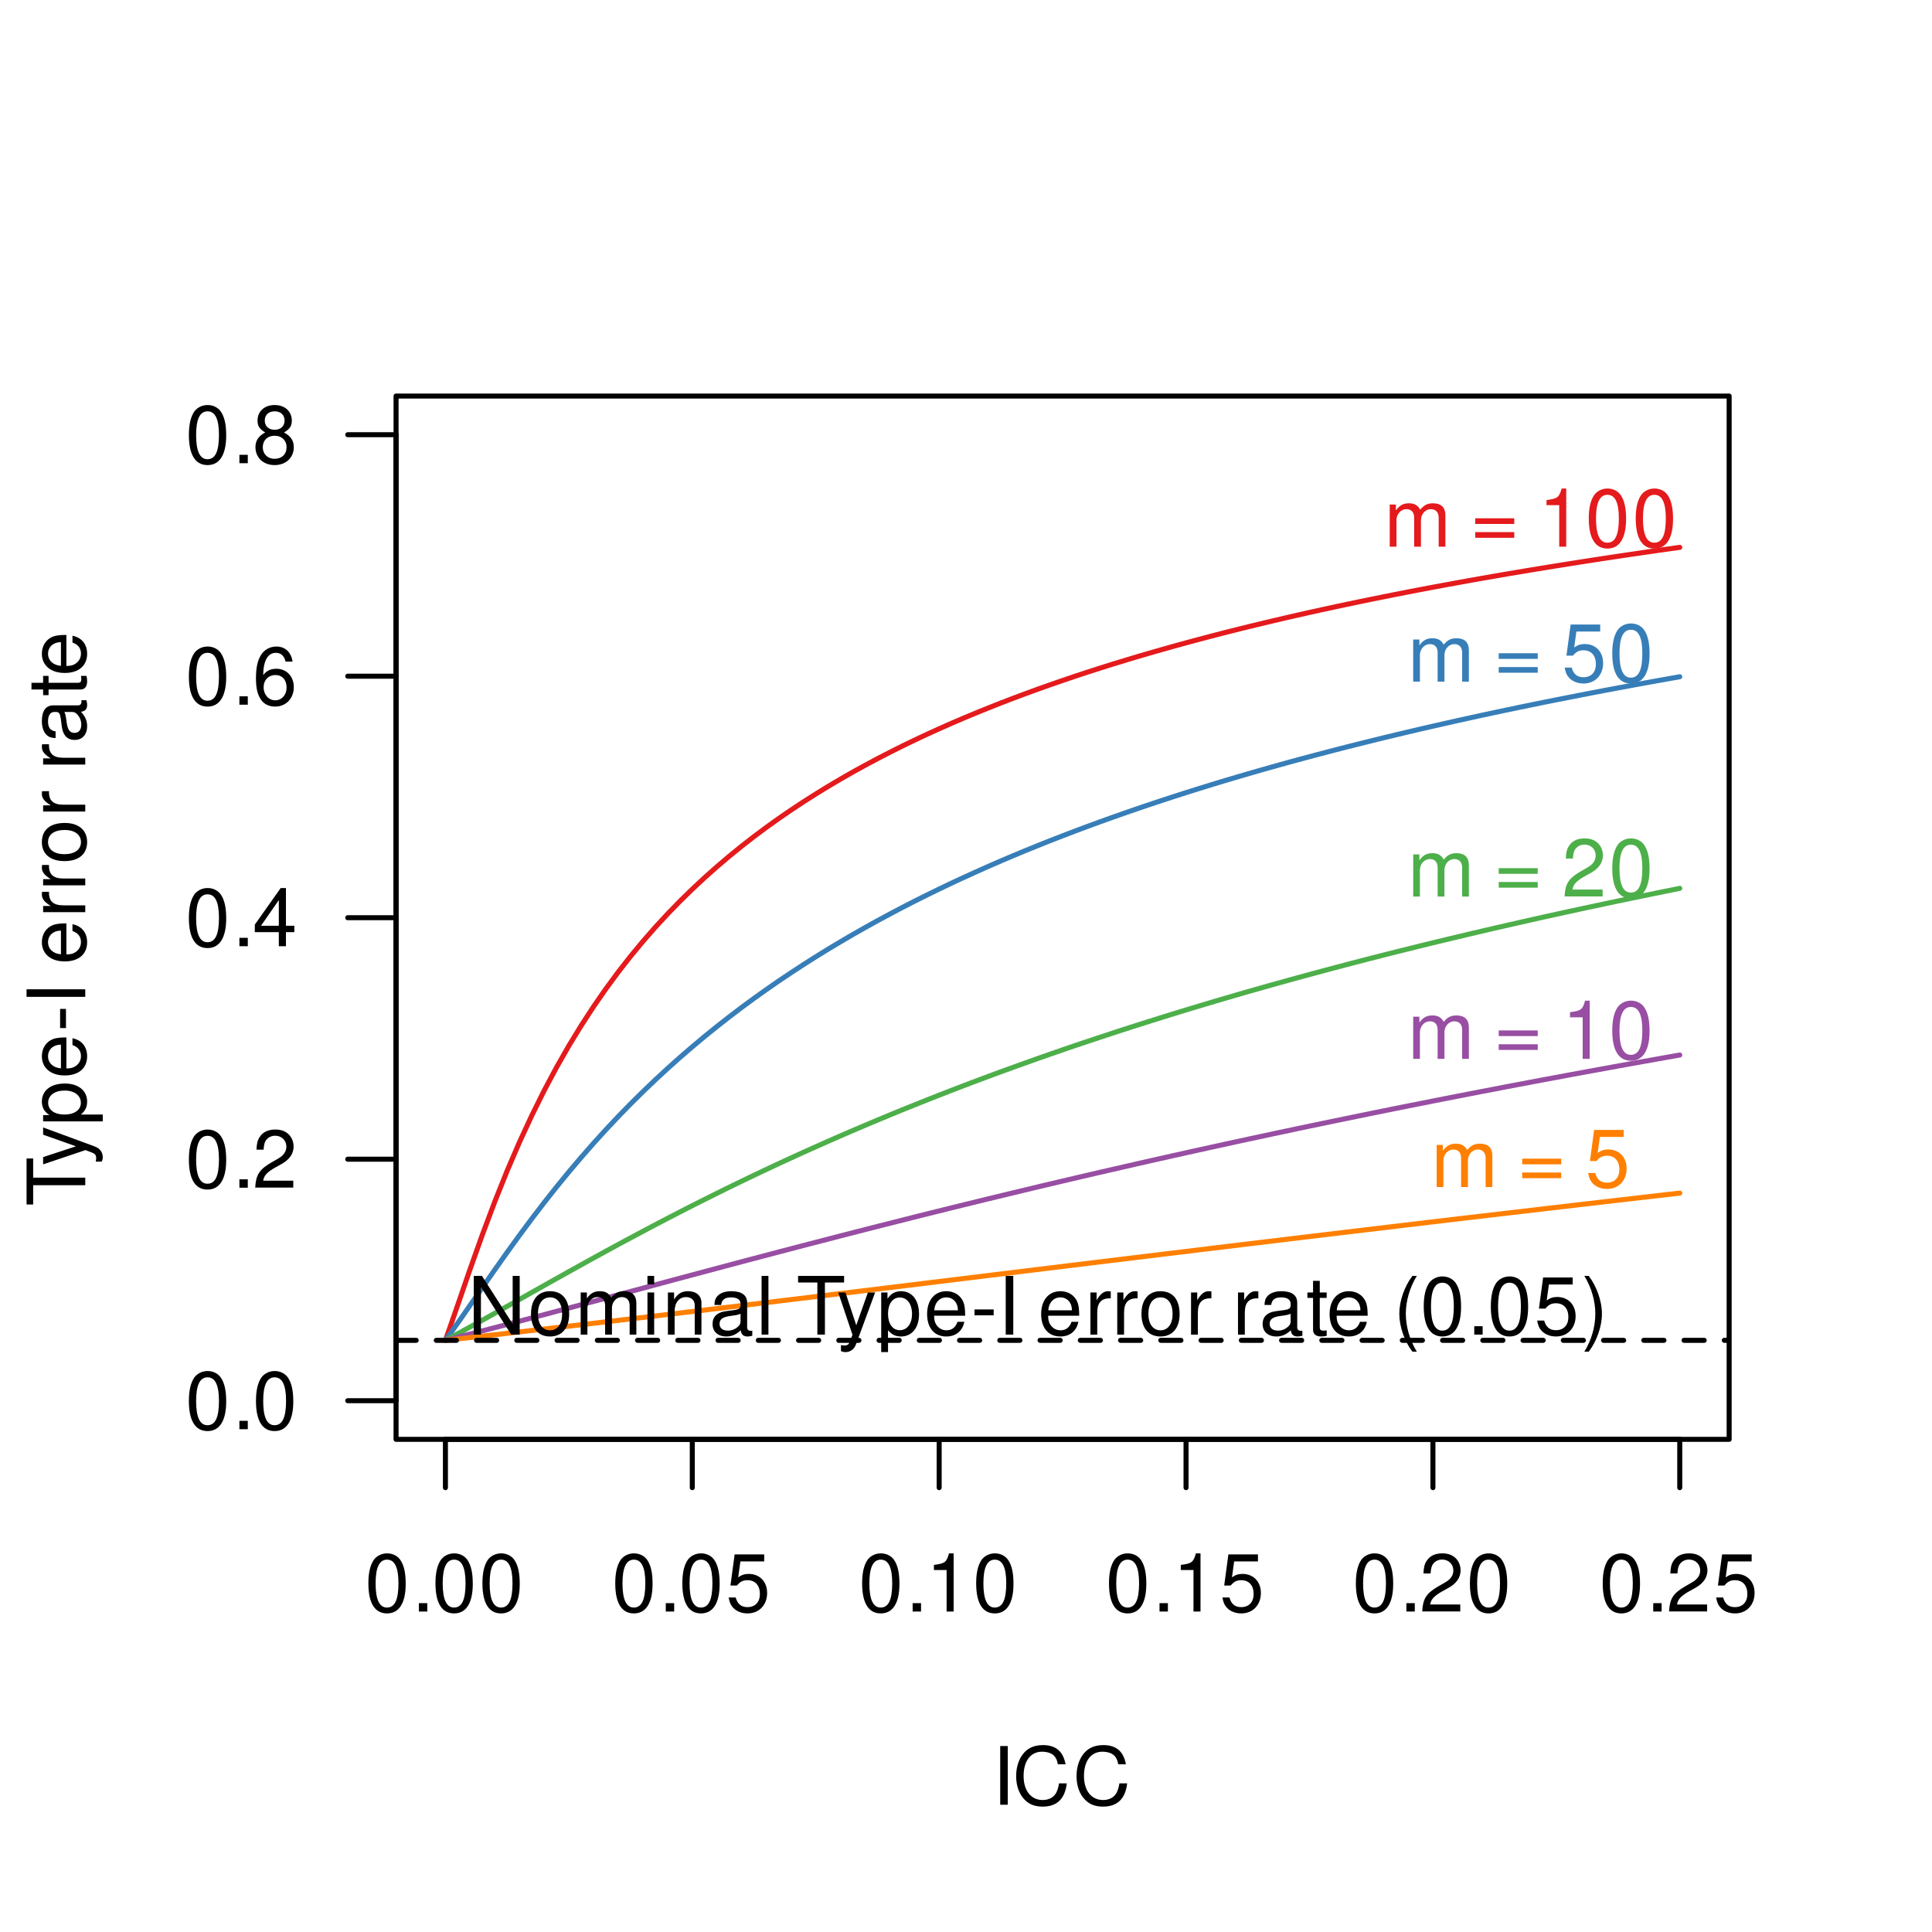 <?xml version="1.0" encoding="UTF-8"?>
<svg xmlns="http://www.w3.org/2000/svg" xmlns:xlink="http://www.w3.org/1999/xlink" width="288pt" height="288pt" viewBox="0 0 288 288" version="1.1">
<defs>
<g>
<symbol overflow="visible" id="glyph0-0">
<path style="stroke:none;" d=""/>
</symbol>
<symbol overflow="visible" id="glyph0-1">
<path style="stroke:none;" d="M 3.297 -8.672 C 2.516 -8.672 1.781 -8.312 1.344 -7.734 C 0.797 -6.953 0.516 -5.812 0.516 -4.203 C 0.516 -1.266 1.469 0.281 3.297 0.281 C 5.094 0.281 6.078 -1.266 6.078 -4.125 C 6.078 -5.812 5.812 -6.938 5.25 -7.734 C 4.812 -8.328 4.109 -8.672 3.297 -8.672 Z M 3.297 -7.734 C 4.438 -7.734 5 -6.578 5 -4.219 C 5 -1.75 4.453 -0.594 3.281 -0.594 C 2.156 -0.594 1.594 -1.797 1.594 -4.188 C 1.594 -6.578 2.156 -7.734 3.297 -7.734 Z M 3.297 -7.734 "/>
</symbol>
<symbol overflow="visible" id="glyph0-2">
<path style="stroke:none;" d="M 2.297 -1.25 L 1.047 -1.25 L 1.047 0 L 2.297 0 Z M 2.297 -1.25 "/>
</symbol>
<symbol overflow="visible" id="glyph0-3">
<path style="stroke:none;" d="M 5.719 -8.516 L 1.312 -8.516 L 0.688 -3.875 L 1.656 -3.875 C 2.141 -4.469 2.562 -4.672 3.234 -4.672 C 4.375 -4.672 5.078 -3.891 5.078 -2.625 C 5.078 -1.406 4.375 -0.656 3.219 -0.656 C 2.297 -0.656 1.734 -1.125 1.469 -2.094 L 0.422 -2.094 C 0.562 -1.391 0.688 -1.062 0.938 -0.75 C 1.422 -0.094 2.281 0.281 3.234 0.281 C 4.953 0.281 6.156 -0.969 6.156 -2.766 C 6.156 -4.453 5.047 -5.609 3.406 -5.609 C 2.812 -5.609 2.328 -5.453 1.844 -5.094 L 2.172 -7.469 L 5.719 -7.469 Z M 5.719 -8.516 "/>
</symbol>
<symbol overflow="visible" id="glyph0-4">
<path style="stroke:none;" d="M 3.109 -6.188 L 3.109 0 L 4.156 0 L 4.156 -8.672 L 3.469 -8.672 C 3.094 -7.344 2.859 -7.156 1.219 -6.953 L 1.219 -6.188 Z M 3.109 -6.188 "/>
</symbol>
<symbol overflow="visible" id="glyph0-5">
<path style="stroke:none;" d="M 6.078 -1.047 L 1.594 -1.047 C 1.703 -1.766 2.094 -2.219 3.125 -2.859 L 4.328 -3.531 C 5.516 -4.188 6.125 -5.078 6.125 -6.141 C 6.125 -6.859 5.844 -7.531 5.344 -8 C 4.844 -8.453 4.219 -8.672 3.406 -8.672 C 2.328 -8.672 1.531 -8.297 1.062 -7.547 C 0.75 -7.094 0.625 -6.547 0.594 -5.672 L 1.656 -5.672 C 1.688 -6.266 1.766 -6.609 1.906 -6.906 C 2.188 -7.422 2.734 -7.75 3.375 -7.75 C 4.328 -7.75 5.047 -7.062 5.047 -6.125 C 5.047 -5.422 4.656 -4.828 3.906 -4.391 L 2.797 -3.75 C 1.016 -2.719 0.5 -1.906 0.406 -0.016 L 6.078 -0.016 Z M 6.078 -1.047 "/>
</symbol>
<symbol overflow="visible" id="glyph0-6">
<path style="stroke:none;" d="M 3.922 -2.094 L 3.922 0 L 4.984 0 L 4.984 -2.094 L 6.234 -2.094 L 6.234 -3.047 L 4.984 -3.047 L 4.984 -8.672 L 4.203 -8.672 L 0.344 -3.219 L 0.344 -2.094 Z M 3.922 -3.047 L 1.266 -3.047 L 3.922 -6.875 Z M 3.922 -3.047 "/>
</symbol>
<symbol overflow="visible" id="glyph0-7">
<path style="stroke:none;" d="M 5.969 -6.422 C 5.766 -7.844 4.859 -8.672 3.562 -8.672 C 2.625 -8.672 1.781 -8.219 1.281 -7.438 C 0.75 -6.594 0.516 -5.531 0.516 -3.953 C 0.516 -2.5 0.719 -1.578 1.234 -0.797 C 1.688 -0.094 2.438 0.281 3.375 0.281 C 4.984 0.281 6.156 -0.938 6.156 -2.625 C 6.156 -4.219 5.078 -5.359 3.547 -5.359 C 2.719 -5.359 2.047 -5.047 1.594 -4.406 C 1.609 -6.547 2.281 -7.734 3.484 -7.734 C 4.234 -7.734 4.75 -7.266 4.922 -6.422 Z M 3.422 -4.422 C 4.438 -4.422 5.078 -3.703 5.078 -2.547 C 5.078 -1.453 4.359 -0.656 3.391 -0.656 C 2.406 -0.656 1.656 -1.484 1.656 -2.594 C 1.656 -3.672 2.375 -4.422 3.422 -4.422 Z M 3.422 -4.422 "/>
</symbol>
<symbol overflow="visible" id="glyph0-8">
<path style="stroke:none;" d="M 4.688 -4.578 C 5.578 -5.109 5.859 -5.547 5.859 -6.359 C 5.859 -7.734 4.812 -8.672 3.297 -8.672 C 1.797 -8.672 0.75 -7.734 0.75 -6.375 C 0.75 -5.547 1.016 -5.125 1.891 -4.578 C 0.922 -4.078 0.438 -3.375 0.438 -2.406 C 0.438 -0.828 1.609 0.281 3.297 0.281 C 4.984 0.281 6.156 -0.828 6.156 -2.406 C 6.156 -3.375 5.672 -4.078 4.688 -4.578 Z M 3.297 -7.734 C 4.203 -7.734 4.781 -7.203 4.781 -6.344 C 4.781 -5.516 4.188 -4.984 3.297 -4.984 C 2.406 -4.984 1.828 -5.516 1.828 -6.359 C 1.828 -7.203 2.406 -7.734 3.297 -7.734 Z M 3.297 -4.094 C 4.359 -4.094 5.078 -3.391 5.078 -2.391 C 5.078 -1.344 4.375 -0.656 3.281 -0.656 C 2.25 -0.656 1.531 -1.375 1.531 -2.375 C 1.531 -3.406 2.234 -4.094 3.297 -4.094 Z M 3.297 -4.094 "/>
</symbol>
<symbol overflow="visible" id="glyph0-9">
<path style="stroke:none;" d="M 2.328 -8.75 L 1.203 -8.75 L 1.203 0 L 2.328 0 Z M 2.328 -8.75 "/>
</symbol>
<symbol overflow="visible" id="glyph0-10">
<path style="stroke:none;" d="M 7.938 -6.031 C 7.594 -7.953 6.484 -8.891 4.578 -8.891 C 3.391 -8.891 2.453 -8.516 1.797 -7.797 C 1.016 -6.938 0.578 -5.688 0.578 -4.266 C 0.578 -2.828 1.016 -1.594 1.844 -0.75 C 2.516 -0.047 3.391 0.281 4.531 0.281 C 6.656 0.281 7.859 -0.875 8.125 -3.188 L 6.969 -3.188 C 6.875 -2.594 6.75 -2.188 6.578 -1.844 C 6.219 -1.109 5.469 -0.703 4.531 -0.703 C 2.797 -0.703 1.688 -2.094 1.688 -4.281 C 1.688 -6.531 2.734 -7.906 4.438 -7.906 C 5.141 -7.906 5.812 -7.703 6.172 -7.359 C 6.484 -7.062 6.672 -6.703 6.797 -6.031 Z M 7.938 -6.031 "/>
</symbol>
<symbol overflow="visible" id="glyph0-11">
<path style="stroke:none;" d="M 0.844 -6.281 L 0.844 0 L 1.844 0 L 1.844 -3.953 C 1.844 -4.859 2.516 -5.594 3.328 -5.594 C 4.062 -5.594 4.484 -5.141 4.484 -4.328 L 4.484 0 L 5.5 0 L 5.5 -3.953 C 5.5 -4.859 6.156 -5.594 6.969 -5.594 C 7.703 -5.594 8.141 -5.125 8.141 -4.328 L 8.141 0 L 9.141 0 L 9.141 -4.719 C 9.141 -5.844 8.5 -6.469 7.312 -6.469 C 6.484 -6.469 5.969 -6.219 5.391 -5.516 C 5.016 -6.188 4.516 -6.469 3.703 -6.469 C 2.859 -6.469 2.297 -6.156 1.766 -5.406 L 1.766 -6.281 Z M 0.844 -6.281 "/>
</symbol>
<symbol overflow="visible" id="glyph0-12">
<path style="stroke:none;" d=""/>
</symbol>
<symbol overflow="visible" id="glyph0-13">
<path style="stroke:none;" d="M 6.406 -4.234 L 0.594 -4.234 L 0.594 -3.391 L 6.406 -3.391 Z M 6.406 -2.172 L 0.594 -2.172 L 0.594 -1.328 L 6.406 -1.328 Z M 6.406 -2.172 "/>
</symbol>
<symbol overflow="visible" id="glyph0-14">
<path style="stroke:none;" d="M 7.75 -8.75 L 6.703 -8.75 L 6.703 -1.594 L 2.125 -8.75 L 0.906 -8.75 L 0.906 0 L 1.969 0 L 1.969 -7.094 L 6.484 0 L 7.75 0 Z M 7.75 -8.75 "/>
</symbol>
<symbol overflow="visible" id="glyph0-15">
<path style="stroke:none;" d="M 3.266 -6.469 C 1.484 -6.469 0.438 -5.203 0.438 -3.094 C 0.438 -0.969 1.484 0.281 3.281 0.281 C 5.047 0.281 6.125 -0.984 6.125 -3.047 C 6.125 -5.234 5.094 -6.469 3.266 -6.469 Z M 3.281 -5.547 C 4.406 -5.547 5.078 -4.625 5.078 -3.062 C 5.078 -1.578 4.375 -0.641 3.281 -0.641 C 2.156 -0.641 1.469 -1.578 1.469 -3.094 C 1.469 -4.625 2.156 -5.547 3.281 -5.547 Z M 3.281 -5.547 "/>
</symbol>
<symbol overflow="visible" id="glyph0-16">
<path style="stroke:none;" d="M 1.797 -6.281 L 0.797 -6.281 L 0.797 0 L 1.797 0 Z M 1.797 -8.75 L 0.797 -8.75 L 0.797 -7.484 L 1.797 -7.484 Z M 1.797 -8.75 "/>
</symbol>
<symbol overflow="visible" id="glyph0-17">
<path style="stroke:none;" d="M 0.844 -6.281 L 0.844 0 L 1.844 0 L 1.844 -3.469 C 1.844 -4.75 2.516 -5.594 3.547 -5.594 C 4.344 -5.594 4.844 -5.109 4.844 -4.359 L 4.844 0 L 5.844 0 L 5.844 -4.75 C 5.844 -5.797 5.062 -6.469 3.859 -6.469 C 2.922 -6.469 2.312 -6.109 1.766 -5.234 L 1.766 -6.281 Z M 0.844 -6.281 "/>
</symbol>
<symbol overflow="visible" id="glyph0-18">
<path style="stroke:none;" d="M 6.422 -0.594 C 6.312 -0.562 6.266 -0.562 6.203 -0.562 C 5.859 -0.562 5.656 -0.75 5.656 -1.062 L 5.656 -4.75 C 5.656 -5.875 4.844 -6.469 3.297 -6.469 C 2.375 -6.469 1.641 -6.203 1.219 -5.734 C 0.922 -5.406 0.797 -5.047 0.781 -4.422 L 1.781 -4.422 C 1.875 -5.203 2.328 -5.547 3.266 -5.547 C 4.172 -5.547 4.672 -5.203 4.672 -4.609 L 4.672 -4.344 C 4.656 -3.906 4.438 -3.75 3.625 -3.641 C 2.203 -3.469 1.984 -3.422 1.609 -3.266 C 0.875 -2.953 0.5 -2.406 0.5 -1.578 C 0.5 -0.438 1.297 0.281 2.562 0.281 C 3.359 0.281 4 0 4.703 -0.641 C 4.781 0 5.094 0.281 5.734 0.281 C 5.953 0.281 6.078 0.25 6.422 0.172 Z M 4.672 -1.984 C 4.672 -1.641 4.578 -1.438 4.266 -1.156 C 3.859 -0.797 3.375 -0.594 2.781 -0.594 C 2 -0.594 1.547 -0.969 1.547 -1.609 C 1.547 -2.266 1.984 -2.609 3.062 -2.766 C 4.125 -2.906 4.328 -2.953 4.672 -3.109 Z M 4.672 -1.984 "/>
</symbol>
<symbol overflow="visible" id="glyph0-19">
<path style="stroke:none;" d="M 1.828 -8.75 L 0.812 -8.75 L 0.812 0 L 1.828 0 Z M 1.828 -8.75 "/>
</symbol>
<symbol overflow="visible" id="glyph0-20">
<path style="stroke:none;" d="M 4.25 -7.766 L 7.109 -7.766 L 7.109 -8.75 L 0.25 -8.75 L 0.25 -7.766 L 3.125 -7.766 L 3.125 0 L 4.25 0 Z M 4.25 -7.766 "/>
</symbol>
<symbol overflow="visible" id="glyph0-21">
<path style="stroke:none;" d="M 4.656 -6.281 L 2.922 -1.391 L 1.312 -6.281 L 0.234 -6.281 L 2.359 0.031 L 1.984 1.016 C 1.812 1.469 1.594 1.625 1.172 1.625 C 1.016 1.625 0.859 1.609 0.641 1.562 L 0.641 2.453 C 0.859 2.562 1.062 2.609 1.312 2.609 C 1.641 2.609 1.984 2.516 2.25 2.312 C 2.562 2.094 2.75 1.828 2.938 1.312 L 5.734 -6.281 Z M 4.656 -6.281 "/>
</symbol>
<symbol overflow="visible" id="glyph0-22">
<path style="stroke:none;" d="M 0.641 2.609 L 1.656 2.609 L 1.656 -0.656 C 2.188 -0.016 2.766 0.281 3.594 0.281 C 5.219 0.281 6.281 -1.031 6.281 -3.031 C 6.281 -5.141 5.25 -6.469 3.578 -6.469 C 2.719 -6.469 2.047 -6.078 1.578 -5.344 L 1.578 -6.281 L 0.641 -6.281 Z M 3.406 -5.531 C 4.516 -5.531 5.234 -4.562 5.234 -3.062 C 5.234 -1.625 4.5 -0.656 3.406 -0.656 C 2.344 -0.656 1.656 -1.625 1.656 -3.094 C 1.656 -4.578 2.344 -5.531 3.406 -5.531 Z M 3.406 -5.531 "/>
</symbol>
<symbol overflow="visible" id="glyph0-23">
<path style="stroke:none;" d="M 6.156 -2.812 C 6.156 -3.766 6.078 -4.344 5.906 -4.812 C 5.5 -5.844 4.531 -6.469 3.359 -6.469 C 1.609 -6.469 0.484 -5.141 0.484 -3.062 C 0.484 -0.984 1.562 0.281 3.344 0.281 C 4.781 0.281 5.766 -0.547 6.031 -1.906 L 5.016 -1.906 C 4.734 -1.078 4.172 -0.641 3.375 -0.641 C 2.734 -0.641 2.203 -0.938 1.859 -1.469 C 1.625 -1.828 1.531 -2.188 1.531 -2.812 Z M 1.547 -3.625 C 1.625 -4.781 2.344 -5.547 3.344 -5.547 C 4.375 -5.547 5.078 -4.75 5.078 -3.625 Z M 1.547 -3.625 "/>
</symbol>
<symbol overflow="visible" id="glyph0-24">
<path style="stroke:none;" d="M 3.406 -3.75 L 0.547 -3.75 L 0.547 -2.875 L 3.406 -2.875 Z M 3.406 -3.75 "/>
</symbol>
<symbol overflow="visible" id="glyph0-25">
<path style="stroke:none;" d="M 0.828 -6.281 L 0.828 0 L 1.844 0 L 1.844 -3.266 C 1.844 -4.781 2.469 -5.453 3.859 -5.406 L 3.859 -6.438 C 3.688 -6.453 3.594 -6.469 3.469 -6.469 C 2.812 -6.469 2.328 -6.078 1.75 -5.141 L 1.75 -6.281 Z M 0.828 -6.281 "/>
</symbol>
<symbol overflow="visible" id="glyph0-26">
<path style="stroke:none;" d="M 3.047 -6.281 L 2.016 -6.281 L 2.016 -8.016 L 1.016 -8.016 L 1.016 -6.281 L 0.172 -6.281 L 0.172 -5.469 L 1.016 -5.469 L 1.016 -0.719 C 1.016 -0.078 1.453 0.281 2.234 0.281 C 2.5 0.281 2.719 0.25 3.047 0.188 L 3.047 -0.641 C 2.906 -0.609 2.766 -0.594 2.562 -0.594 C 2.141 -0.594 2.016 -0.719 2.016 -1.156 L 2.016 -5.469 L 3.047 -5.469 Z M 3.047 -6.281 "/>
</symbol>
<symbol overflow="visible" id="glyph0-27">
<path style="stroke:none;" d="M 2.828 -8.75 C 1.625 -7.172 0.875 -4.984 0.875 -3.109 C 0.875 -1.219 1.625 0.969 2.828 2.547 L 3.484 2.547 C 2.438 0.828 1.844 -1.188 1.844 -3.109 C 1.844 -5.016 2.438 -7.047 3.484 -8.75 Z M 2.828 -8.75 "/>
</symbol>
<symbol overflow="visible" id="glyph0-28">
<path style="stroke:none;" d="M 1.109 2.547 C 2.312 0.969 3.078 -1.219 3.078 -3.094 C 3.078 -4.984 2.312 -7.172 1.109 -8.75 L 0.453 -8.75 C 1.516 -7.031 2.094 -5.016 2.094 -3.094 C 2.094 -1.188 1.516 0.844 0.453 2.547 Z M 1.109 2.547 "/>
</symbol>
<symbol overflow="visible" id="glyph1-0">
<path style="stroke:none;" d=""/>
</symbol>
<symbol overflow="visible" id="glyph1-1">
<path style="stroke:none;" d="M -7.766 -4.25 L -7.766 -7.109 L -8.75 -7.109 L -8.75 -0.25 L -7.766 -0.25 L -7.766 -3.125 L 0 -3.125 L 0 -4.25 Z M -7.766 -4.25 "/>
</symbol>
<symbol overflow="visible" id="glyph1-2">
<path style="stroke:none;" d="M -6.281 -4.656 L -1.391 -2.922 L -6.281 -1.312 L -6.281 -0.234 L 0.031 -2.359 L 1.016 -1.984 C 1.469 -1.812 1.625 -1.594 1.625 -1.172 C 1.625 -1.016 1.609 -0.859 1.562 -0.641 L 2.453 -0.641 C 2.562 -0.859 2.609 -1.062 2.609 -1.312 C 2.609 -1.641 2.516 -1.984 2.312 -2.25 C 2.094 -2.562 1.828 -2.75 1.312 -2.938 L -6.281 -5.734 Z M -6.281 -4.656 "/>
</symbol>
<symbol overflow="visible" id="glyph1-3">
<path style="stroke:none;" d="M 2.609 -0.641 L 2.609 -1.656 L -0.656 -1.656 C -0.016 -2.188 0.281 -2.766 0.281 -3.594 C 0.281 -5.219 -1.031 -6.281 -3.031 -6.281 C -5.141 -6.281 -6.469 -5.25 -6.469 -3.578 C -6.469 -2.719 -6.078 -2.047 -5.344 -1.578 L -6.281 -1.578 L -6.281 -0.641 Z M -5.531 -3.406 C -5.531 -4.516 -4.562 -5.234 -3.062 -5.234 C -1.625 -5.234 -0.656 -4.5 -0.656 -3.406 C -0.656 -2.344 -1.625 -1.656 -3.094 -1.656 C -4.578 -1.656 -5.531 -2.344 -5.531 -3.406 Z M -5.531 -3.406 "/>
</symbol>
<symbol overflow="visible" id="glyph1-4">
<path style="stroke:none;" d="M -2.812 -6.156 C -3.766 -6.156 -4.344 -6.078 -4.812 -5.906 C -5.844 -5.5 -6.469 -4.531 -6.469 -3.359 C -6.469 -1.609 -5.141 -0.484 -3.062 -0.484 C -0.984 -0.484 0.281 -1.562 0.281 -3.344 C 0.281 -4.781 -0.547 -5.766 -1.906 -6.031 L -1.906 -5.016 C -1.078 -4.734 -0.641 -4.172 -0.641 -3.375 C -0.641 -2.734 -0.938 -2.203 -1.469 -1.859 C -1.828 -1.625 -2.188 -1.531 -2.812 -1.531 Z M -3.625 -1.547 C -4.781 -1.625 -5.547 -2.344 -5.547 -3.344 C -5.547 -4.375 -4.75 -5.078 -3.625 -5.078 Z M -3.625 -1.547 "/>
</symbol>
<symbol overflow="visible" id="glyph1-5">
<path style="stroke:none;" d="M -3.75 -3.406 L -3.75 -0.547 L -2.875 -0.547 L -2.875 -3.406 Z M -3.75 -3.406 "/>
</symbol>
<symbol overflow="visible" id="glyph1-6">
<path style="stroke:none;" d="M -8.75 -2.328 L -8.75 -1.203 L 0 -1.203 L 0 -2.328 Z M -8.75 -2.328 "/>
</symbol>
<symbol overflow="visible" id="glyph1-7">
<path style="stroke:none;" d=""/>
</symbol>
<symbol overflow="visible" id="glyph1-8">
<path style="stroke:none;" d="M -6.281 -0.828 L 0 -0.828 L 0 -1.844 L -3.266 -1.844 C -4.781 -1.844 -5.453 -2.469 -5.406 -3.859 L -6.438 -3.859 C -6.453 -3.688 -6.469 -3.594 -6.469 -3.469 C -6.469 -2.812 -6.078 -2.328 -5.141 -1.75 L -6.281 -1.75 Z M -6.281 -0.828 "/>
</symbol>
<symbol overflow="visible" id="glyph1-9">
<path style="stroke:none;" d="M -6.469 -3.266 C -6.469 -1.484 -5.203 -0.438 -3.094 -0.438 C -0.969 -0.438 0.281 -1.484 0.281 -3.281 C 0.281 -5.047 -0.984 -6.125 -3.047 -6.125 C -5.234 -6.125 -6.469 -5.094 -6.469 -3.266 Z M -5.547 -3.281 C -5.547 -4.406 -4.625 -5.078 -3.062 -5.078 C -1.578 -5.078 -0.641 -4.375 -0.641 -3.281 C -0.641 -2.156 -1.578 -1.469 -3.094 -1.469 C -4.625 -1.469 -5.547 -2.156 -5.547 -3.281 Z M -5.547 -3.281 "/>
</symbol>
<symbol overflow="visible" id="glyph1-10">
<path style="stroke:none;" d="M -0.594 -6.422 C -0.562 -6.312 -0.562 -6.266 -0.562 -6.203 C -0.562 -5.859 -0.75 -5.656 -1.062 -5.656 L -4.75 -5.656 C -5.875 -5.656 -6.469 -4.844 -6.469 -3.297 C -6.469 -2.375 -6.203 -1.641 -5.734 -1.219 C -5.406 -0.922 -5.047 -0.797 -4.422 -0.781 L -4.422 -1.781 C -5.203 -1.875 -5.547 -2.328 -5.547 -3.266 C -5.547 -4.172 -5.203 -4.672 -4.609 -4.672 L -4.344 -4.672 C -3.906 -4.656 -3.75 -4.438 -3.641 -3.625 C -3.469 -2.203 -3.422 -1.984 -3.266 -1.609 C -2.953 -0.875 -2.406 -0.5 -1.578 -0.5 C -0.438 -0.5 0.281 -1.297 0.281 -2.562 C 0.281 -3.359 0 -4 -0.641 -4.703 C 0 -4.781 0.281 -5.094 0.281 -5.734 C 0.281 -5.953 0.25 -6.078 0.172 -6.422 Z M -1.984 -4.672 C -1.641 -4.672 -1.438 -4.578 -1.156 -4.266 C -0.797 -3.859 -0.594 -3.375 -0.594 -2.781 C -0.594 -2 -0.969 -1.547 -1.609 -1.547 C -2.266 -1.547 -2.609 -1.984 -2.766 -3.062 C -2.906 -4.125 -2.953 -4.328 -3.109 -4.672 Z M -1.984 -4.672 "/>
</symbol>
<symbol overflow="visible" id="glyph1-11">
<path style="stroke:none;" d="M -6.281 -3.047 L -6.281 -2.016 L -8.016 -2.016 L -8.016 -1.016 L -6.281 -1.016 L -6.281 -0.172 L -5.469 -0.172 L -5.469 -1.016 L -0.719 -1.016 C -0.078 -1.016 0.281 -1.453 0.281 -2.234 C 0.281 -2.5 0.25 -2.719 0.188 -3.047 L -0.641 -3.047 C -0.609 -2.906 -0.594 -2.766 -0.594 -2.562 C -0.594 -2.141 -0.719 -2.016 -1.156 -2.016 L -5.469 -2.016 L -5.469 -3.047 Z M -6.281 -3.047 "/>
</symbol>
</g>
<clipPath id="clip1">
  <path d="M 59.039 199 L 257.758 199 L 257.758 201 L 59.039 201 Z M 59.039 199 "/>
</clipPath>
</defs>
<g id="surface10">
<rect x="0" y="0" width="288" height="288" style="fill:rgb(100%,100%,100%);fill-opacity:1;stroke:none;"/>
<path style="fill:none;stroke-width:0.75;stroke-linecap:round;stroke-linejoin:round;stroke:rgb(89.412%,10.196%,10.98%);stroke-opacity:1;stroke-miterlimit:10;" d="M 66.398 199.801 L 68.238 194.523 L 70.078 189.18 L 71.922 184.008 L 73.762 179.113 L 75.602 174.523 L 77.441 170.25 L 79.281 166.27 L 81.121 162.562 L 82.961 159.109 L 84.801 155.887 L 86.641 152.875 L 88.48 150.051 L 90.32 147.398 L 92.16 144.902 L 94 142.551 L 95.84 140.328 L 97.68 138.227 L 99.52 136.234 L 101.359 134.34 L 103.199 132.543 L 105.039 130.828 L 106.879 129.191 L 108.719 127.629 L 110.559 126.133 L 112.398 124.703 L 114.238 123.332 L 116.078 122.016 L 117.922 120.75 L 119.762 119.531 L 121.602 118.363 L 123.441 117.234 L 125.281 116.145 L 127.121 115.094 L 128.961 114.078 L 130.801 113.098 L 132.641 112.148 L 134.48 111.227 L 136.32 110.336 L 138.16 109.473 L 140 108.637 L 141.84 107.82 L 143.68 107.031 L 145.52 106.266 L 147.359 105.52 L 149.199 104.793 L 151.039 104.086 L 152.879 103.398 L 154.719 102.727 L 156.559 102.074 L 158.398 101.438 L 160.238 100.812 L 162.078 100.207 L 163.922 99.613 L 165.762 99.035 L 167.602 98.473 L 169.441 97.918 L 171.281 97.379 L 173.121 96.852 L 174.961 96.332 L 176.801 95.828 L 178.641 95.332 L 180.48 94.848 L 182.32 94.371 L 184.16 93.906 L 186 93.449 L 187.84 93.004 L 189.68 92.566 L 191.52 92.133 L 193.359 91.711 L 195.199 91.297 L 197.039 90.891 L 198.879 90.492 L 200.719 90.098 L 202.559 89.715 L 204.398 89.336 L 206.238 88.965 L 208.078 88.598 L 209.922 88.238 L 211.762 87.883 L 213.602 87.535 L 215.441 87.195 L 217.281 86.859 L 219.121 86.527 L 220.961 86.199 L 222.801 85.879 L 224.641 85.562 L 228.32 84.945 L 230.16 84.645 L 232 84.348 L 233.84 84.055 L 235.68 83.766 L 237.52 83.48 L 239.359 83.199 L 241.199 82.922 L 243.039 82.648 L 244.879 82.379 L 246.719 82.113 L 248.559 81.852 L 250.398 81.594 "/>
<path style="fill:none;stroke-width:0.75;stroke-linecap:round;stroke-linejoin:round;stroke:rgb(0%,0%,0%);stroke-opacity:1;stroke-miterlimit:10;" d="M 66.398 214.559 L 250.398 214.559 "/>
<path style="fill:none;stroke-width:0.75;stroke-linecap:round;stroke-linejoin:round;stroke:rgb(0%,0%,0%);stroke-opacity:1;stroke-miterlimit:10;" d="M 66.398 214.559 L 66.398 221.762 "/>
<path style="fill:none;stroke-width:0.75;stroke-linecap:round;stroke-linejoin:round;stroke:rgb(0%,0%,0%);stroke-opacity:1;stroke-miterlimit:10;" d="M 103.199 214.559 L 103.199 221.762 "/>
<path style="fill:none;stroke-width:0.75;stroke-linecap:round;stroke-linejoin:round;stroke:rgb(0%,0%,0%);stroke-opacity:1;stroke-miterlimit:10;" d="M 140 214.559 L 140 221.762 "/>
<path style="fill:none;stroke-width:0.75;stroke-linecap:round;stroke-linejoin:round;stroke:rgb(0%,0%,0%);stroke-opacity:1;stroke-miterlimit:10;" d="M 176.801 214.559 L 176.801 221.762 "/>
<path style="fill:none;stroke-width:0.75;stroke-linecap:round;stroke-linejoin:round;stroke:rgb(0%,0%,0%);stroke-opacity:1;stroke-miterlimit:10;" d="M 213.602 214.559 L 213.602 221.762 "/>
<path style="fill:none;stroke-width:0.75;stroke-linecap:round;stroke-linejoin:round;stroke:rgb(0%,0%,0%);stroke-opacity:1;stroke-miterlimit:10;" d="M 250.398 214.559 L 250.398 221.762 "/>
<g style="fill:rgb(0%,0%,0%);fill-opacity:1;">
  <use xlink:href="#glyph0-1" x="54.398" y="240.229"/>
  <use xlink:href="#glyph0-2" x="61.398" y="240.229"/>
  <use xlink:href="#glyph0-1" x="64.398" y="240.229"/>
  <use xlink:href="#glyph0-1" x="71.398" y="240.229"/>
</g>
<g style="fill:rgb(0%,0%,0%);fill-opacity:1;">
  <use xlink:href="#glyph0-1" x="91.199" y="240.229"/>
  <use xlink:href="#glyph0-2" x="98.199" y="240.229"/>
  <use xlink:href="#glyph0-1" x="101.199" y="240.229"/>
  <use xlink:href="#glyph0-3" x="108.199" y="240.229"/>
</g>
<g style="fill:rgb(0%,0%,0%);fill-opacity:1;">
  <use xlink:href="#glyph0-1" x="128" y="240.229"/>
  <use xlink:href="#glyph0-2" x="135" y="240.229"/>
  <use xlink:href="#glyph0-4" x="138" y="240.229"/>
  <use xlink:href="#glyph0-1" x="145" y="240.229"/>
</g>
<g style="fill:rgb(0%,0%,0%);fill-opacity:1;">
  <use xlink:href="#glyph0-1" x="164.801" y="240.229"/>
  <use xlink:href="#glyph0-2" x="171.801" y="240.229"/>
  <use xlink:href="#glyph0-4" x="174.801" y="240.229"/>
  <use xlink:href="#glyph0-3" x="181.801" y="240.229"/>
</g>
<g style="fill:rgb(0%,0%,0%);fill-opacity:1;">
  <use xlink:href="#glyph0-1" x="201.602" y="240.229"/>
  <use xlink:href="#glyph0-2" x="208.602" y="240.229"/>
  <use xlink:href="#glyph0-5" x="211.602" y="240.229"/>
  <use xlink:href="#glyph0-1" x="218.602" y="240.229"/>
</g>
<g style="fill:rgb(0%,0%,0%);fill-opacity:1;">
  <use xlink:href="#glyph0-1" x="238.398" y="240.229"/>
  <use xlink:href="#glyph0-2" x="245.398" y="240.229"/>
  <use xlink:href="#glyph0-5" x="248.398" y="240.229"/>
  <use xlink:href="#glyph0-3" x="255.398" y="240.229"/>
</g>
<path style="fill:none;stroke-width:0.75;stroke-linecap:round;stroke-linejoin:round;stroke:rgb(0%,0%,0%);stroke-opacity:1;stroke-miterlimit:10;" d="M 59.039 208.801 L 59.039 64.801 "/>
<path style="fill:none;stroke-width:0.75;stroke-linecap:round;stroke-linejoin:round;stroke:rgb(0%,0%,0%);stroke-opacity:1;stroke-miterlimit:10;" d="M 59.039 208.801 L 51.84 208.801 "/>
<path style="fill:none;stroke-width:0.75;stroke-linecap:round;stroke-linejoin:round;stroke:rgb(0%,0%,0%);stroke-opacity:1;stroke-miterlimit:10;" d="M 59.039 172.801 L 51.84 172.801 "/>
<path style="fill:none;stroke-width:0.75;stroke-linecap:round;stroke-linejoin:round;stroke:rgb(0%,0%,0%);stroke-opacity:1;stroke-miterlimit:10;" d="M 59.039 136.801 L 51.84 136.801 "/>
<path style="fill:none;stroke-width:0.75;stroke-linecap:round;stroke-linejoin:round;stroke:rgb(0%,0%,0%);stroke-opacity:1;stroke-miterlimit:10;" d="M 59.039 100.801 L 51.84 100.801 "/>
<path style="fill:none;stroke-width:0.75;stroke-linecap:round;stroke-linejoin:round;stroke:rgb(0%,0%,0%);stroke-opacity:1;stroke-miterlimit:10;" d="M 59.039 64.801 L 51.84 64.801 "/>
<g style="fill:rgb(0%,0%,0%);fill-opacity:1;">
  <use xlink:href="#glyph0-1" x="27.641" y="213.049"/>
  <use xlink:href="#glyph0-2" x="34.641" y="213.049"/>
  <use xlink:href="#glyph0-1" x="37.641" y="213.049"/>
</g>
<g style="fill:rgb(0%,0%,0%);fill-opacity:1;">
  <use xlink:href="#glyph0-1" x="27.641" y="177.049"/>
  <use xlink:href="#glyph0-2" x="34.641" y="177.049"/>
  <use xlink:href="#glyph0-5" x="37.641" y="177.049"/>
</g>
<g style="fill:rgb(0%,0%,0%);fill-opacity:1;">
  <use xlink:href="#glyph0-1" x="27.641" y="141.049"/>
  <use xlink:href="#glyph0-2" x="34.641" y="141.049"/>
  <use xlink:href="#glyph0-6" x="37.641" y="141.049"/>
</g>
<g style="fill:rgb(0%,0%,0%);fill-opacity:1;">
  <use xlink:href="#glyph0-1" x="27.641" y="105.049"/>
  <use xlink:href="#glyph0-2" x="34.641" y="105.049"/>
  <use xlink:href="#glyph0-7" x="37.641" y="105.049"/>
</g>
<g style="fill:rgb(0%,0%,0%);fill-opacity:1;">
  <use xlink:href="#glyph0-1" x="27.641" y="69.049"/>
  <use xlink:href="#glyph0-2" x="34.641" y="69.049"/>
  <use xlink:href="#glyph0-8" x="37.641" y="69.049"/>
</g>
<path style="fill:none;stroke-width:0.75;stroke-linecap:round;stroke-linejoin:round;stroke:rgb(0%,0%,0%);stroke-opacity:1;stroke-miterlimit:10;" d="M 59.039 214.559 L 257.762 214.559 L 257.762 59.039 L 59.039 59.039 Z M 59.039 214.559 "/>
<g style="fill:rgb(0%,0%,0%);fill-opacity:1;">
  <use xlink:href="#glyph0-9" x="147.898" y="269.029"/>
  <use xlink:href="#glyph0-10" x="150.898" y="269.029"/>
  <use xlink:href="#glyph0-10" x="159.898" y="269.029"/>
</g>
<g style="fill:rgb(0%,0%,0%);fill-opacity:1;">
  <use xlink:href="#glyph1-1" x="12.709" y="179.801"/>
  <use xlink:href="#glyph1-2" x="12.709" y="173.801"/>
  <use xlink:href="#glyph1-3" x="12.709" y="167.801"/>
  <use xlink:href="#glyph1-4" x="12.709" y="160.801"/>
  <use xlink:href="#glyph1-5" x="12.709" y="153.801"/>
  <use xlink:href="#glyph1-6" x="12.709" y="149.801"/>
  <use xlink:href="#glyph1-7" x="12.709" y="146.801"/>
  <use xlink:href="#glyph1-4" x="12.709" y="143.801"/>
  <use xlink:href="#glyph1-8" x="12.709" y="136.801"/>
  <use xlink:href="#glyph1-8" x="12.709" y="132.801"/>
  <use xlink:href="#glyph1-9" x="12.709" y="128.801"/>
  <use xlink:href="#glyph1-8" x="12.709" y="121.801"/>
  <use xlink:href="#glyph1-7" x="12.709" y="117.801"/>
  <use xlink:href="#glyph1-8" x="12.709" y="114.801"/>
  <use xlink:href="#glyph1-10" x="12.709" y="110.801"/>
  <use xlink:href="#glyph1-11" x="12.709" y="103.801"/>
  <use xlink:href="#glyph1-4" x="12.709" y="100.801"/>
</g>
<g style="fill:rgb(89.412%,10.196%,10.98%);fill-opacity:1;">
  <use xlink:href="#glyph0-11" x="206.32" y="81.494"/>
  <use xlink:href="#glyph0-12" x="216.32" y="81.494"/>
  <use xlink:href="#glyph0-13" x="219.32" y="81.494"/>
  <use xlink:href="#glyph0-12" x="226.32" y="81.494"/>
  <use xlink:href="#glyph0-4" x="229.32" y="81.494"/>
  <use xlink:href="#glyph0-1" x="236.32" y="81.494"/>
  <use xlink:href="#glyph0-1" x="243.32" y="81.494"/>
</g>
<path style="fill:none;stroke-width:0.75;stroke-linecap:round;stroke-linejoin:round;stroke:rgb(21.569%,49.412%,72.157%);stroke-opacity:1;stroke-miterlimit:10;" d="M 66.398 199.801 L 68.238 197.219 L 70.078 194.574 L 71.922 191.914 L 73.762 189.273 L 75.602 186.676 L 77.441 184.137 L 79.281 181.664 L 81.121 179.262 L 82.961 176.938 L 84.801 174.691 L 86.641 172.52 L 88.48 170.422 L 90.32 168.398 L 92.16 166.441 L 94 164.555 L 95.84 162.734 L 97.68 160.973 L 99.52 159.273 L 101.359 157.629 L 103.199 156.043 L 105.039 154.504 L 106.879 153.016 L 108.719 151.574 L 110.559 150.176 L 112.398 148.824 L 114.238 147.512 L 116.078 146.234 L 117.922 145 L 119.762 143.797 L 121.602 142.629 L 123.441 141.492 L 125.281 140.391 L 127.121 139.316 L 128.961 138.27 L 130.801 137.25 L 132.641 136.258 L 134.48 135.289 L 136.32 134.344 L 138.16 133.426 L 140 132.527 L 141.84 131.648 L 143.68 130.793 L 145.52 129.957 L 147.359 129.137 L 149.199 128.336 L 151.039 127.555 L 152.879 126.789 L 154.719 126.043 L 156.559 125.309 L 158.398 124.594 L 160.238 123.891 L 162.078 123.203 L 163.922 122.527 L 165.762 121.867 L 167.602 121.219 L 169.441 120.582 L 171.281 119.957 L 173.121 119.348 L 174.961 118.746 L 176.801 118.156 L 178.641 117.578 L 180.48 117.008 L 182.32 116.449 L 184.16 115.902 L 186 115.363 L 187.84 114.832 L 189.68 114.312 L 191.52 113.797 L 193.359 113.293 L 195.199 112.801 L 197.039 112.312 L 198.879 111.832 L 200.719 111.359 L 202.559 110.895 L 204.398 110.438 L 206.238 109.984 L 208.078 109.543 L 209.922 109.105 L 211.762 108.672 L 213.602 108.25 L 215.441 107.832 L 217.281 107.418 L 219.121 107.012 L 220.961 106.609 L 222.801 106.215 L 226.48 105.441 L 228.32 105.062 L 230.16 104.688 L 232 104.32 L 233.84 103.957 L 235.68 103.598 L 237.52 103.242 L 239.359 102.891 L 241.199 102.547 L 244.879 101.867 L 246.719 101.535 L 248.559 101.207 L 250.398 100.883 "/>
<g style="fill:rgb(21.569%,49.412%,72.157%);fill-opacity:1;">
  <use xlink:href="#glyph0-11" x="209.82" y="101.611"/>
  <use xlink:href="#glyph0-12" x="219.82" y="101.611"/>
  <use xlink:href="#glyph0-13" x="222.82" y="101.611"/>
  <use xlink:href="#glyph0-12" x="229.82" y="101.611"/>
  <use xlink:href="#glyph0-3" x="232.82" y="101.611"/>
  <use xlink:href="#glyph0-1" x="239.82" y="101.611"/>
</g>
<path style="fill:none;stroke-width:0.75;stroke-linecap:round;stroke-linejoin:round;stroke:rgb(30.196%,68.627%,29.02%);stroke-opacity:1;stroke-miterlimit:10;" d="M 66.398 199.801 L 68.238 198.812 L 70.078 197.805 L 71.922 196.789 L 73.762 195.762 L 75.602 194.73 L 77.441 193.695 L 79.281 192.656 L 81.121 191.621 L 82.961 190.59 L 84.801 189.562 L 86.641 188.539 L 88.48 187.523 L 90.32 186.516 L 92.16 185.516 L 94 184.527 L 95.84 183.547 L 97.68 182.574 L 99.52 181.613 L 101.359 180.664 L 103.199 179.723 L 105.039 178.797 L 106.879 177.879 L 108.719 176.973 L 110.559 176.078 L 112.398 175.195 L 114.238 174.324 L 116.078 173.461 L 117.922 172.613 L 119.762 171.773 L 121.602 170.949 L 123.441 170.129 L 125.281 169.324 L 127.121 168.531 L 128.961 167.746 L 130.801 166.973 L 132.641 166.207 L 134.48 165.453 L 136.32 164.711 L 138.16 163.977 L 140 163.25 L 141.84 162.535 L 143.68 161.828 L 145.52 161.133 L 147.359 160.445 L 149.199 159.766 L 151.039 159.098 L 152.879 158.438 L 154.719 157.781 L 156.559 157.137 L 158.398 156.5 L 160.238 155.871 L 162.078 155.254 L 163.922 154.641 L 165.762 154.035 L 167.602 153.434 L 169.441 152.844 L 171.281 152.262 L 173.121 151.684 L 174.961 151.113 L 176.801 150.551 L 178.641 149.996 L 180.48 149.445 L 182.32 148.902 L 184.16 148.363 L 186 147.832 L 187.84 147.309 L 189.68 146.789 L 191.52 146.277 L 193.359 145.77 L 195.199 145.27 L 197.039 144.773 L 198.879 144.281 L 200.719 143.797 L 202.559 143.316 L 204.398 142.84 L 206.238 142.371 L 208.078 141.906 L 209.922 141.449 L 211.762 140.992 L 213.602 140.543 L 215.441 140.098 L 217.281 139.656 L 219.121 139.219 L 222.801 138.359 L 224.641 137.938 L 228.32 137.102 L 230.16 136.691 L 232 136.285 L 233.84 135.883 L 235.68 135.484 L 237.52 135.09 L 241.199 134.309 L 243.039 133.926 L 246.719 133.168 L 250.398 132.426 "/>
<g style="fill:rgb(30.196%,68.627%,29.02%);fill-opacity:1;">
  <use xlink:href="#glyph0-11" x="209.82" y="133.65"/>
  <use xlink:href="#glyph0-12" x="219.82" y="133.65"/>
  <use xlink:href="#glyph0-13" x="222.82" y="133.65"/>
  <use xlink:href="#glyph0-12" x="229.82" y="133.65"/>
  <use xlink:href="#glyph0-5" x="232.82" y="133.65"/>
  <use xlink:href="#glyph0-1" x="239.82" y="133.65"/>
</g>
<path style="fill:none;stroke-width:0.75;stroke-linecap:round;stroke-linejoin:round;stroke:rgb(59.608%,30.588%,63.922%);stroke-opacity:1;stroke-miterlimit:10;" d="M 66.398 199.801 L 70.078 198.863 L 71.922 198.387 L 73.762 197.91 L 75.602 197.43 L 77.441 196.945 L 81.121 195.969 L 82.961 195.477 L 84.801 194.988 L 86.641 194.492 L 90.32 193.508 L 94 192.516 L 95.84 192.023 L 99.52 191.031 L 106.879 189.062 L 112.398 187.598 L 116.078 186.629 L 117.922 186.148 L 119.762 185.664 L 125.281 184.234 L 128.961 183.289 L 130.801 182.82 L 136.32 181.426 L 138.16 180.965 L 141.84 180.051 L 143.68 179.598 L 147.359 178.699 L 151.039 177.809 L 154.719 176.926 L 156.559 176.492 L 158.398 176.055 L 162.078 175.195 L 163.922 174.766 L 169.441 173.5 L 171.281 173.082 L 174.961 172.254 L 176.801 171.844 L 180.48 171.031 L 184.16 170.227 L 186 169.828 L 189.68 169.039 L 193.359 168.258 L 195.199 167.871 L 198.879 167.105 L 202.559 166.348 L 206.238 165.598 L 208.078 165.227 L 209.922 164.859 L 211.762 164.492 L 215.441 163.766 L 219.121 163.047 L 220.961 162.691 L 222.801 162.34 L 224.641 161.984 L 230.16 160.941 L 232 160.602 L 233.84 160.258 L 235.68 159.918 L 241.199 158.91 L 243.039 158.578 L 248.559 157.594 L 250.398 157.27 "/>
<g style="fill:rgb(59.608%,30.588%,63.922%);fill-opacity:1;">
  <use xlink:href="#glyph0-11" x="209.82" y="157.838"/>
  <use xlink:href="#glyph0-12" x="219.82" y="157.838"/>
  <use xlink:href="#glyph0-13" x="222.82" y="157.838"/>
  <use xlink:href="#glyph0-12" x="229.82" y="157.838"/>
  <use xlink:href="#glyph0-4" x="232.82" y="157.838"/>
  <use xlink:href="#glyph0-1" x="239.82" y="157.838"/>
</g>
<path style="fill:none;stroke-width:0.75;stroke-linecap:round;stroke-linejoin:round;stroke:rgb(100%,49.804%,0%);stroke-opacity:1;stroke-miterlimit:10;" d="M 66.398 199.801 L 70.078 199.387 L 71.922 199.176 L 79.281 198.332 L 88.48 197.258 L 90.32 197.039 L 92.16 196.824 L 97.68 196.168 L 99.52 195.945 L 103.199 195.508 L 108.719 194.84 L 110.559 194.621 L 114.238 194.176 L 116.078 193.949 L 117.922 193.727 L 121.602 193.281 L 123.441 193.055 L 127.121 192.609 L 128.961 192.383 L 130.801 192.16 L 132.641 191.934 L 134.48 191.711 L 138.16 191.258 L 140 191.035 L 141.84 190.809 L 143.68 190.586 L 147.359 190.133 L 149.199 189.91 L 151.039 189.684 L 152.879 189.461 L 154.719 189.234 L 156.559 189.012 L 158.398 188.785 L 160.238 188.562 L 162.078 188.336 L 163.922 188.113 L 165.762 187.887 L 171.281 187.219 L 173.121 186.992 L 186 185.434 L 187.84 185.215 L 191.52 184.77 L 193.359 184.551 L 195.199 184.328 L 197.039 184.109 L 198.879 183.887 L 208.078 182.793 L 209.922 182.574 L 213.602 182.137 L 215.441 181.922 L 217.281 181.703 L 219.121 181.488 L 220.961 181.27 L 235.68 179.551 L 237.52 179.34 L 239.359 179.125 L 243.039 178.703 L 244.879 178.488 L 250.398 177.855 "/>
<g style="fill:rgb(100%,49.804%,0%);fill-opacity:1;">
  <use xlink:href="#glyph0-11" x="213.32" y="176.955"/>
  <use xlink:href="#glyph0-12" x="223.32" y="176.955"/>
  <use xlink:href="#glyph0-13" x="226.32" y="176.955"/>
  <use xlink:href="#glyph0-12" x="233.32" y="176.955"/>
  <use xlink:href="#glyph0-3" x="236.32" y="176.955"/>
</g>
<g clip-path="url(#clip1)" clip-rule="nonzero">
<path style="fill:none;stroke-width:0.75;stroke-linecap:round;stroke-linejoin:round;stroke:rgb(0%,0%,0%);stroke-opacity:1;stroke-dasharray:3,3;stroke-miterlimit:10;" d="M 59.039 199.801 L 257.762 199.801 "/>
</g>
<g style="fill:rgb(0%,0%,0%);fill-opacity:1;">
  <use xlink:href="#glyph0-14" x="69.719" y="198.947"/>
  <use xlink:href="#glyph0-15" x="78.719" y="198.947"/>
  <use xlink:href="#glyph0-11" x="85.719" y="198.947"/>
  <use xlink:href="#glyph0-16" x="95.719" y="198.947"/>
  <use xlink:href="#glyph0-17" x="98.719" y="198.947"/>
  <use xlink:href="#glyph0-18" x="105.719" y="198.947"/>
  <use xlink:href="#glyph0-19" x="112.719" y="198.947"/>
  <use xlink:href="#glyph0-12" x="115.719" y="198.947"/>
  <use xlink:href="#glyph0-20" x="118.719" y="198.947"/>
  <use xlink:href="#glyph0-21" x="124.719" y="198.947"/>
  <use xlink:href="#glyph0-22" x="130.719" y="198.947"/>
  <use xlink:href="#glyph0-23" x="137.719" y="198.947"/>
  <use xlink:href="#glyph0-24" x="144.719" y="198.947"/>
  <use xlink:href="#glyph0-9" x="148.719" y="198.947"/>
  <use xlink:href="#glyph0-12" x="151.719" y="198.947"/>
  <use xlink:href="#glyph0-23" x="154.719" y="198.947"/>
  <use xlink:href="#glyph0-25" x="161.719" y="198.947"/>
  <use xlink:href="#glyph0-25" x="165.719" y="198.947"/>
  <use xlink:href="#glyph0-15" x="169.719" y="198.947"/>
  <use xlink:href="#glyph0-25" x="176.719" y="198.947"/>
  <use xlink:href="#glyph0-12" x="180.719" y="198.947"/>
  <use xlink:href="#glyph0-25" x="183.719" y="198.947"/>
  <use xlink:href="#glyph0-18" x="187.719" y="198.947"/>
  <use xlink:href="#glyph0-26" x="194.719" y="198.947"/>
  <use xlink:href="#glyph0-23" x="197.719" y="198.947"/>
  <use xlink:href="#glyph0-12" x="204.719" y="198.947"/>
  <use xlink:href="#glyph0-27" x="207.719" y="198.947"/>
  <use xlink:href="#glyph0-1" x="211.719" y="198.947"/>
  <use xlink:href="#glyph0-2" x="218.719" y="198.947"/>
  <use xlink:href="#glyph0-1" x="221.719" y="198.947"/>
  <use xlink:href="#glyph0-3" x="228.719" y="198.947"/>
  <use xlink:href="#glyph0-28" x="235.719" y="198.947"/>
</g>
</g>
</svg>

